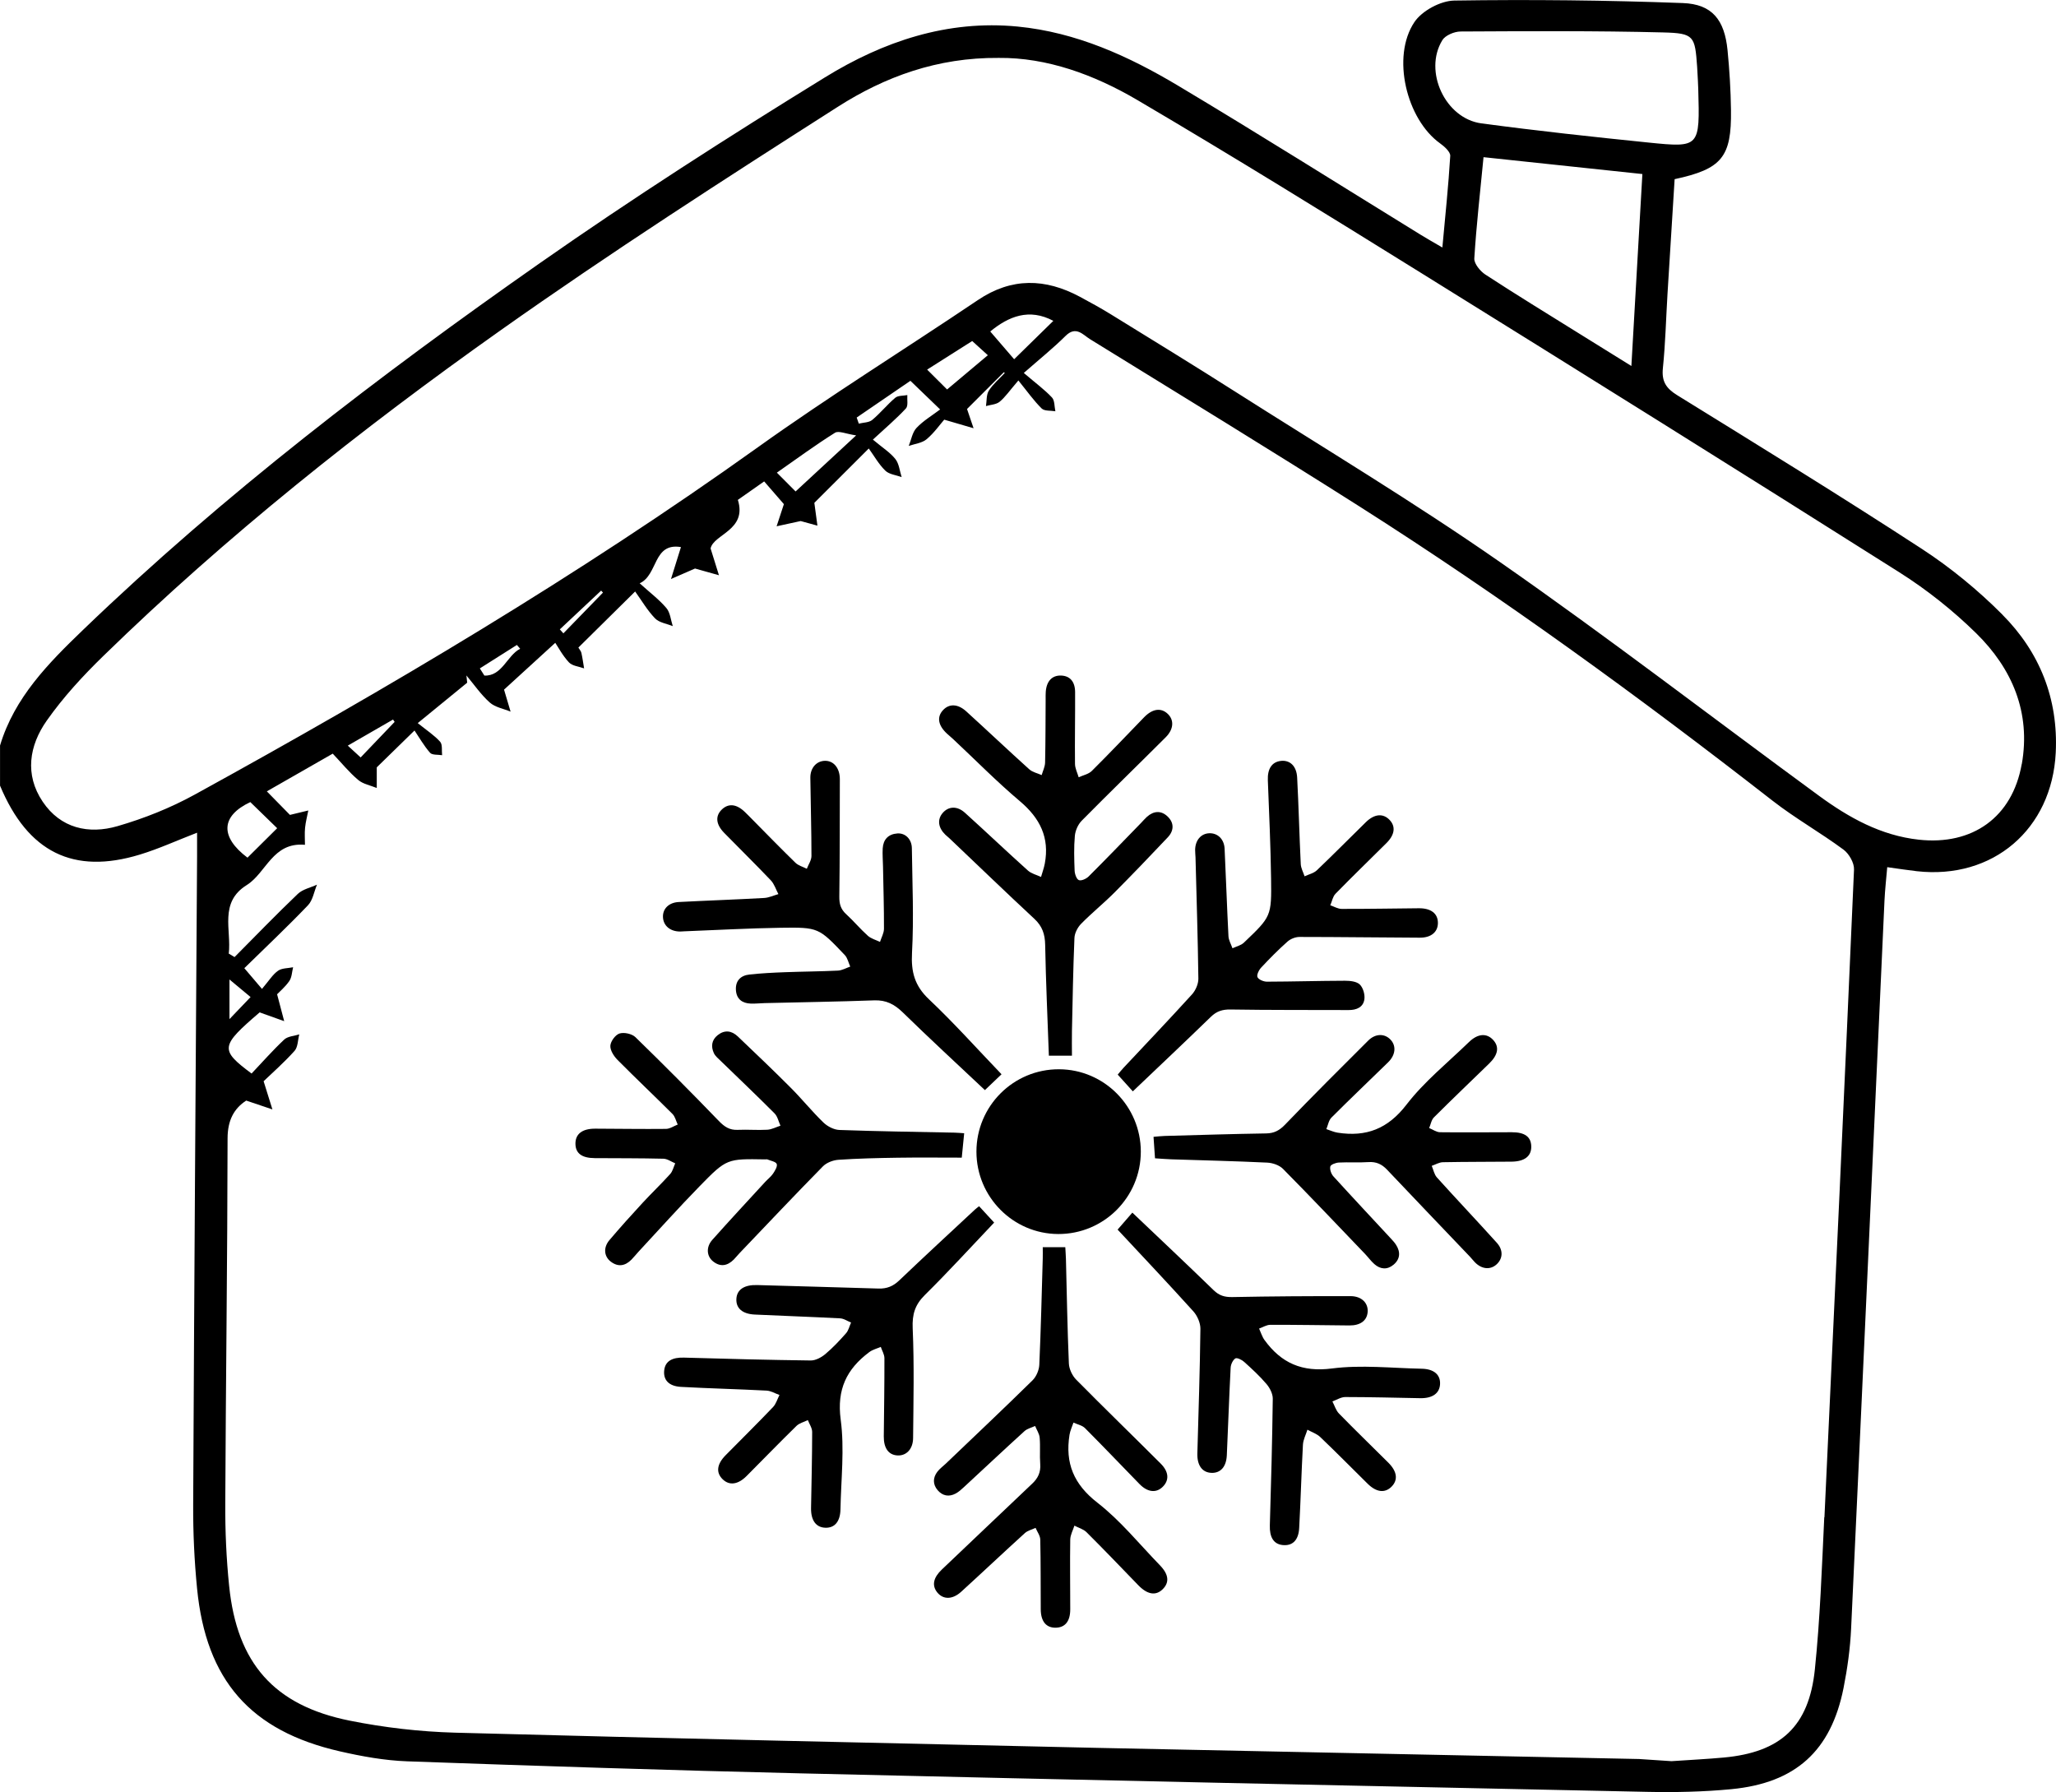<svg xmlns="http://www.w3.org/2000/svg" id="Layer_1" data-name="Layer 1" viewBox="0 0 553.44 482.38"><path d="M538.99,165.42c-6.56-6.58-13.91-12.62-21.69-17.69-21.71-14.15-43.79-27.72-65.83-41.35-2.99-1.85-4.22-3.72-3.85-7.29,.68-6.62,.84-13.3,1.24-19.95,.63-10.36,1.29-20.72,1.92-30.91,12.72-2.74,15.34-5.94,15.17-18.58-.07-5.39-.4-10.8-.93-16.17-.81-8.12-4.12-12.37-12.06-12.66-20.48-.76-41-.98-61.49-.67-3.69,.06-8.69,2.74-10.74,5.8-6.24,9.31-2.13,26.16,6.9,32.63,1.17,.84,2.81,2.3,2.75,3.38-.48,8.02-1.33,16.02-2.12,24.66-2.43-1.42-4.14-2.37-5.8-3.4-21.76-13.4-43.38-27.04-65.31-40.14-13.33-7.96-27.41-14.39-43.2-15.93-18.97-1.85-36.22,4.03-51.86,13.66-26.03,16.03-51.83,32.55-76.86,50.08-43.09,30.18-84.88,62.11-122.88,98.67-9.31,8.96-18.46,18.19-22.34,31.12v10.81c7.49,17.9,19.72,24.02,37.64,18.55,5.09-1.55,9.96-3.79,15.4-5.89,0,2.38,.01,4.34,0,6.3-.37,58.18-.78,116.36-1.05,174.54-.04,7.55,.31,15.13,1.05,22.64,2.43,24.68,14.37,38.3,38.41,43.8,5.94,1.36,12.05,2.47,18.13,2.69,35.27,1.26,70.55,2.41,105.83,3.24,75.99,1.79,151.98,3.4,227.97,4.98,7.55,.16,15.15,0,22.65-.72,17.33-1.67,26.84-10.33,30.21-27.24,1.05-5.28,1.79-10.67,2.04-16.04,3.06-65.3,5.99-130.61,8.98-195.92,.14-2.99,.49-5.98,.74-8.99,3.04,.42,5.52,.81,8,1.09,20.44,2.28,36.34-11.29,37.36-31.92,.71-14.5-4.32-27.07-14.38-37.16ZM388.23,10.84c.81-1.33,3.24-2.35,4.93-2.36,18.17-.09,36.35-.21,54.52,.25,8.38,.21,8.57,.97,9.16,9.26,.18,2.51,.25,5.04,.3,5.98,.44,15.66,.43,15.81-13.32,14.41-15.04-1.53-30.07-3.16-45.06-5.17-9.72-1.3-15.62-14.03-10.52-22.37Zm53.87,36.01c-.99,17.37-1.95,33.99-2.96,51.67-5.26-3.26-9.75-6.04-14.23-8.84-8.38-5.22-16.8-10.37-25.06-15.76-1.4-.91-3.08-2.95-2.99-4.36,.55-8.91,1.57-17.79,2.48-27.25,14.37,1.53,28.24,3,42.76,4.54Zm48.96,361.57c-.65,13.67-1.12,27.37-2.53,40.96-1.59,15.38-9.22,22.31-24.5,23.72-4.46,.41-8.94,.63-14.09,.98l-8.7-.58c-44.44-.93-144.31-2.96-145.85-3-57.63-1.31-115.26-2.53-172.88-4.09-9.49-.26-19.08-1.37-28.39-3.24-20.37-4.09-30.33-15.48-32.44-36.26-.75-7.33-1.08-14.73-1.04-22.1,.14-32.79,.58-65.57,.62-98.36,0-4.96,1.79-8.1,5.02-10.19,2.75,.93,4.9,1.65,7.05,2.38-.68-2.17-1.35-4.34-2.37-7.59,2.26-2.17,5.48-5,8.32-8.16,.93-1.03,.88-2.94,1.28-4.45-1.38,.44-3.11,.51-4.06,1.4-3.11,2.92-5.94,6.15-8.78,9.14-8.6-6.43-8.42-7.36,2.17-16.46,2.31,.82,4.46,1.59,6.61,2.36-.57-2.18-1.15-4.35-1.91-7.24,.69-.73,2.22-2,3.3-3.58,.68-.99,.7-2.44,1.01-3.69-1.38,.29-3.01,.2-4.07,.95-1.43,1.01-2.41,2.65-4.31,4.88-1.77-2.08-3.11-3.66-4.75-5.58,5.9-5.78,11.66-11.21,17.13-16.93,1.31-1.37,1.64-3.68,2.43-5.55-1.74,.8-3.85,1.23-5.16,2.48-5.8,5.54-11.38,11.32-17.03,17.01-.52-.31-1.04-.62-1.56-.93,.76-6.35-2.66-13.77,4.82-18.44,5.3-3.31,6.99-11.64,15.69-10.85,0-1.57-.12-3.09,.03-4.59,.16-1.56,.57-3.1,.87-4.65-1.74,.42-3.49,.84-4.94,1.19-1.97-2-3.95-4.02-6.22-6.34,5.79-3.31,11.63-6.65,17.74-10.15,2.38,2.51,4.41,5.02,6.84,7.07,1.33,1.13,3.32,1.48,5.01,2.17v-5.55c2.61-2.55,5.68-5.54,10.16-9.92,1.28,1.9,2.54,4.12,4.19,6,.58,.66,2.13,.46,3.24,.65-.15-1.23,.15-2.86-.53-3.62-1.54-1.72-3.55-3.02-6.03-5.02,5.01-4.1,9.16-7.49,13.31-10.88-.07-.65-.14-1.3-.21-1.95,2.07,2.46,3.91,5.17,6.29,7.29,1.45,1.29,3.71,1.66,5.6,2.45-.55-1.86-1.11-3.72-1.76-5.92,3.81-3.48,8.13-7.43,13.79-12.6,.79,1.17,1.99,3.46,3.69,5.27,.9,.96,2.68,1.1,4.07,1.61-.24-1.39-.42-2.8-.73-4.17-.11-.49-.51-.91-.81-1.43,4.62-4.57,9.2-9.09,15.28-15.1,1.72,2.39,3.27,5.07,5.36,7.24,1.11,1.16,3.15,1.42,4.77,2.09-.54-1.65-.68-3.65-1.72-4.87-1.96-2.31-4.45-4.18-7.19-6.66,4.99-2.28,3.55-11.01,11.11-9.75-1.08,3.47-1.88,6.03-2.68,8.59,2.14-.93,4.27-1.86,6.47-2.82,1.86,.52,4.15,1.17,6.44,1.81-.63-2.01-1.26-4.03-2.25-7.21,.8-3.84,9.9-4.9,7.34-13.08,1.71-1.2,4.14-2.91,7.08-4.97,1.94,2.24,3.68,4.24,5.31,6.12-.65,1.97-1.3,3.97-1.96,5.96,2-.44,4.01-.87,6.48-1.41,1.02,.28,2.77,.76,4.51,1.24-.25-1.87-.51-3.74-.83-6.14,4.1-4.1,8.78-8.76,14.65-14.63,1.45,2.01,2.7,4.26,4.46,5.97,1.04,1.01,2.9,1.18,4.39,1.73-.53-1.64-.68-3.58-1.68-4.85-1.42-1.79-3.48-3.07-6.06-5.24,3.51-3.25,6.36-5.66,8.89-8.39,.66-.71,.28-2.37,.38-3.6-1.1,.22-2.49,.09-3.24,.72-2.19,1.85-4.02,4.15-6.22,5.98-.87,.72-2.38,.68-3.6,.99-.19-.55-.38-1.09-.57-1.64,4.83-3.3,9.66-6.61,14.46-9.89,2.37,2.29,4.62,4.46,8,7.71-2.15,1.63-4.53,3.03-6.35,4.96-1.14,1.21-1.43,3.22-2.1,4.86,1.63-.57,3.58-.76,4.82-1.81,2.04-1.72,3.61-3.99,4.73-5.26,3.35,.98,5.62,1.65,7.9,2.31-.73-2.14-1.46-4.28-1.76-5.18,3.4-3.4,6.65-6.65,9.91-9.9,.08,.07,.17,.14,.25,.2-1.46,1.57-3.16,2.98-4.29,4.76-.7,1.1-.55,2.75-.77,4.15,1.24-.36,2.74-.4,3.66-1.15,1.5-1.22,2.63-2.91,5.06-5.74,2.42,2.98,4.15,5.45,6.27,7.54,.75,.74,2.44,.53,3.69,.75-.28-1.26-.16-2.89-.91-3.7-1.96-2.09-4.31-3.81-7.59-6.61,4.31-3.78,7.96-6.71,11.26-9.99,2.8-2.77,4.66-.29,6.56,.89,24.2,14.93,48.47,29.75,72.47,44.99,38.48,24.45,75.31,51.25,111.27,79.26,6.09,4.74,12.88,8.57,19.09,13.16,1.49,1.1,2.91,3.58,2.83,5.36-2.53,58.12-5.22,116.24-7.96,174.35ZM67.38,215.91c2.39,2.32,4.8,4.67,7.23,7.03-2.97,2.95-5.48,5.44-7.99,7.93-7.41-5.57-7.22-11.21,.76-14.96Zm-5.61,58.42v-10.67c2.26,1.89,3.75,3.13,5.68,4.73-1.76,1.84-3.28,3.44-5.68,5.94Zm31.85-73.62c4.32-2.49,8.25-4.76,12.18-7.02,.14,.21,.28,.42,.43,.63-2.95,3.09-5.9,6.17-9.15,9.57-.95-.87-1.94-1.78-3.46-3.18Zm35.55-20.79c3.32-2.1,6.64-4.21,9.97-6.31,.29,.34,.59,.68,.88,1.02-3.56,1.84-4.82,7.39-9.63,7.23l-1.22-1.93Zm21.52-10.5c3.71-3.48,7.42-6.96,11.13-10.44,.16,.18,.32,.36,.49,.54-3.55,3.66-7.11,7.31-10.66,10.97-.32-.36-.63-.71-.95-1.07Zm58.43-42.19c5.45-3.8,10.42-7.47,15.65-10.74,.99-.62,2.96,.32,5.69,.71-6.07,5.62-10.89,10.08-16.3,15.09-1.28-1.29-2.9-2.91-5.04-5.06Zm40.45-27.74c4.43-2.81,8.2-5.2,12.13-7.69,1.37,1.25,2.54,2.31,4.21,3.82-3.7,3.11-7.21,6.06-10.97,9.22-1.2-1.2-3.17-3.16-5.37-5.35Zm16.99-10.26c4.94-4.07,10.47-6.33,16.98-2.86-3.38,3.31-6.67,6.53-10.55,10.33-1.87-2.18-4.08-4.74-6.43-7.47Zm277.65,116.47c-2.53,14.32-13.27,21.91-27.7,20.33-10.22-1.12-18.8-5.92-26.83-11.79-28.61-20.95-56.72-42.61-85.81-62.87-23.31-16.24-47.73-30.89-71.72-46.16-10.93-6.96-21.98-13.72-33-20.52-2.75-1.7-5.59-3.26-8.44-4.79-9.32-5-18.4-5.25-27.49,.88-19.7,13.27-39.92,25.81-59.22,39.62-48.4,34.62-99.47,64.85-151.54,93.47-6.54,3.6-13.66,6.44-20.84,8.52-7.78,2.25-15.31,.58-20.13-6.59-4.91-7.29-3.62-15.12,1.08-21.8,4.42-6.29,9.73-12.06,15.26-17.44,33.1-32.25,69.21-60.96,106.85-87.6,29.65-20.98,60.23-40.67,90.86-60.22,12.63-8.06,26.75-13.29,43.27-13.15,12.93-.14,25.68,4.48,37.36,11.35,25.58,15.05,50.84,30.68,76.05,46.34,43.11,26.78,86.16,53.65,129.05,80.78,7.4,4.68,14.42,10.26,20.67,16.39,9.71,9.53,14.75,21.34,12.29,35.25Z"></path><g><path d="M259.54,305.06c-.2,2.04-.38,3.9-.65,6.56-5.79,0-11.55-.07-17.31,.02-5.31,.08-10.62,.2-15.91,.56-1.44,.1-3.19,.77-4.18,1.79-7.57,7.7-14.99,15.56-22.45,23.37-.52,.55-.99,1.15-1.52,1.69-1.71,1.71-3.6,2.07-5.57,.5-1.75-1.4-1.93-3.87-.21-5.8,4.66-5.24,9.44-10.37,14.18-15.54,.7-.77,1.57-1.41,2.15-2.26,.53-.79,1.26-1.95,1.01-2.62-.24-.64-1.62-.85-2.51-1.23-.16-.07-.38,0-.56-.01-10.28-.17-10.37-.26-17.64,7.18-5.63,5.76-11,11.77-16.49,17.67-.64,.69-1.23,1.45-1.89,2.12-1.7,1.73-3.6,2.06-5.58,.55-1.83-1.4-2.05-3.8-.36-5.79,2.88-3.4,5.86-6.71,8.88-9.98,2.44-2.65,5.06-5.13,7.47-7.81,.68-.75,.92-1.91,1.36-2.88-1.06-.43-2.11-1.22-3.18-1.24-6.16-.15-12.32-.12-18.48-.16-3.48-.02-5.17-1.29-5.2-3.85-.03-2.65,1.82-4.09,5.32-4.08,6.35,.02,12.7,.13,19.05,.06,1.06-.01,2.11-.76,3.16-1.17-.46-.96-.7-2.14-1.41-2.85-4.89-4.89-9.93-9.64-14.8-14.56-.98-.99-2-2.58-1.92-3.82,.08-1.2,1.36-2.93,2.47-3.28,1.24-.38,3.33,.08,4.27,.98,7.61,7.4,15.09,14.93,22.45,22.56,1.51,1.56,2.89,2.5,5.09,2.4,2.65-.12,5.31,.12,7.96-.03,1.2-.07,2.37-.71,3.55-1.09-.52-1.12-.78-2.5-1.6-3.32-4.75-4.77-9.63-9.4-14.46-14.09-.67-.66-1.48-1.3-1.86-2.11-.83-1.79-.63-3.54,1.03-4.86,1.87-1.48,3.75-1.21,5.39,.34,4.8,4.58,9.61,9.15,14.29,13.85,3.01,3.02,5.7,6.36,8.76,9.32,1.09,1.06,2.83,1.96,4.3,2.02,10.32,.37,20.65,.51,30.98,.72,.84,.02,1.67,.1,2.6,.16Z"></path><path d="M269.6,289.17c-1.6,1.52-2.96,2.82-4.48,4.27-7.4-6.97-14.85-13.83-22.08-20.89-2.25-2.2-4.5-3.39-7.71-3.27-9.85,.36-19.7,.5-29.55,.74-1.23,.03-2.46,.18-3.69,.13-2.29-.08-3.81-1.2-3.99-3.58-.18-2.52,1.23-3.98,3.62-4.24,3.2-.35,6.42-.51,9.64-.63,4.74-.18,9.48-.2,14.21-.43,1.11-.06,2.2-.7,3.3-1.08-.48-1.05-.72-2.32-1.47-3.11-7.02-7.38-7.05-7.49-17.29-7.34-8.62,.13-17.23,.62-25.85,.95-.38,.01-.76,.06-1.14,.06-2.71,.02-4.59-1.57-4.66-3.92-.07-2.21,1.57-3.88,4.23-4.02,7.67-.4,15.34-.66,23-1.09,1.3-.07,2.56-.68,3.84-1.04-.67-1.25-1.1-2.72-2.04-3.71-4.11-4.33-8.39-8.51-12.56-12.78-2.22-2.27-2.42-4.5-.69-6.22,1.79-1.78,3.97-1.59,6.23,.57,.69,.65,1.34,1.34,2.01,2.01,3.87,3.91,7.7,7.86,11.64,11.69,.79,.77,2.03,1.09,3.06,1.62,.44-1.15,1.25-2.29,1.25-3.44,0-7.01-.22-14.03-.3-21.05-.03-2.7,1.7-4.57,4-4.57,2.17,0,3.72,1.74,3.92,4.38,.01,.19,.02,.38,.02,.57-.03,10.52,0,21.04-.14,31.56-.03,1.97,.36,3.42,1.83,4.76,2.03,1.85,3.8,3.99,5.84,5.82,.88,.79,2.17,1.12,3.28,1.66,.38-1.19,1.07-2.37,1.07-3.56,.02-5.59-.16-11.18-.26-16.78-.03-1.61-.17-3.23-.08-4.83,.15-2.42,1.52-3.86,3.96-4.03,2.13-.15,3.86,1.54,3.89,3.99,.12,9.38,.55,18.79,.04,28.14-.28,5.14,.71,8.87,4.54,12.49,6.74,6.37,12.94,13.31,19.55,20.2Z"></path><path d="M280.68,335.73h6.08c.06,1.13,.14,2.13,.17,3.14,.24,9.38,.39,18.76,.79,28.14,.06,1.49,.9,3.28,1.96,4.36,7.52,7.62,15.21,15.06,22.78,22.63,2.23,2.24,2.29,4.5,.5,6.25-1.75,1.71-4.06,1.45-6.22-.76-4.9-5.02-9.73-10.1-14.68-15.06-.76-.76-2.05-1-3.1-1.49-.37,1.1-.89,2.17-1.07,3.3-1.2,7.59,1.12,13.29,7.5,18.25,6.23,4.84,11.31,11.16,16.85,16.87,2.39,2.47,2.58,4.61,.74,6.43-1.86,1.84-4.14,1.45-6.6-1.1-4.61-4.77-9.2-9.56-13.9-14.24-.84-.84-2.17-1.19-3.27-1.77-.39,1.25-1.1,2.5-1.12,3.75-.1,6.25,0,12.51,0,18.77,0,3.19-1.34,4.87-3.83,4.95-2.62,.08-4.09-1.65-4.11-4.95-.04-6.26,.01-12.51-.13-18.77-.02-1.06-.82-2.1-1.26-3.15-.97,.46-2.12,.71-2.88,1.4-5.75,5.22-11.4,10.56-17.14,15.79-2.37,2.16-4.87,2.14-6.45,.18-1.53-1.89-1.03-4.02,1.26-6.18,8.12-7.68,16.18-15.43,24.31-23.1,1.57-1.48,2.31-3.08,2.15-5.26-.18-2.36,.06-4.75-.15-7.1-.09-1.08-.8-2.11-1.23-3.16-.96,.45-2.11,.71-2.86,1.39-5.47,4.97-10.85,10.03-16.28,15.05-.69,.64-1.41,1.3-2.23,1.74-1.81,.98-3.55,.65-4.87-.9-1.32-1.56-1.31-3.34-.07-4.96,.62-.82,1.5-1.44,2.25-2.16,7.81-7.46,15.66-14.88,23.36-22.44,1.02-1,1.76-2.74,1.83-4.17,.43-9.56,.65-19.13,.93-28.7,.03-.93,0-1.86,0-2.96Z"></path><path d="M282.34,284.21c-.36-10.03-.81-19.95-1-29.88-.05-2.85-.77-5.01-2.9-6.99-7.71-7.16-15.27-14.47-22.9-21.71-.34-.33-.73-.61-1.07-.94-1.93-1.88-2.21-4.06-.76-5.8,1.55-1.86,3.91-2.02,6.02-.12,5.7,5.15,11.26,10.44,16.97,15.57,.94,.84,2.34,1.16,3.53,1.72,.34-1.2,.78-2.37,1.01-3.59,1.32-6.99-1.29-12.23-6.68-16.78-6.22-5.25-11.95-11.08-17.9-16.65-.55-.52-1.14-1-1.7-1.51-2.44-2.23-2.84-4.51-1.12-6.37,1.64-1.77,3.97-1.75,6.27,.34,5.68,5.16,11.25,10.45,16.96,15.59,.87,.78,2.21,1.05,3.33,1.55,.32-1.12,.89-2.23,.92-3.36,.13-5.69,.11-11.38,.15-17.07,0-.66-.02-1.33,.03-1.99,.21-2.89,1.72-4.47,4.16-4.37,2.34,.09,3.72,1.62,3.74,4.43,.03,6.45-.1,12.9-.03,19.34,.01,1.21,.64,2.41,.99,3.61,1.19-.55,2.65-.83,3.53-1.7,4.78-4.74,9.4-9.63,14.09-14.46,2.28-2.34,4.61-2.63,6.42-.85,1.67,1.65,1.55,4.09-.63,6.26-7.51,7.5-15.13,14.89-22.59,22.44-1,1.01-1.72,2.66-1.85,4.08-.28,3.1-.18,6.25-.06,9.38,.04,.9,.51,2.28,1.14,2.53,.66,.26,1.98-.34,2.62-.97,4.77-4.75,9.43-9.6,14.13-14.43,.53-.54,1.01-1.13,1.58-1.64,1.84-1.63,3.84-1.75,5.59-.05,1.78,1.72,1.68,3.81,.02,5.57-4.75,5.03-9.54,10.03-14.42,14.93-2.88,2.88-6.07,5.45-8.92,8.36-.94,.96-1.74,2.51-1.79,3.82-.35,8.34-.49,16.68-.67,25.02-.05,2.17,0,4.34,0,6.66h-6.19Z"></path><path d="M300.83,331c1.41-1.62,2.64-3.04,3.98-4.58,7.38,7.02,14.68,13.89,21.88,20.88,1.49,1.45,2.97,1.89,5.04,1.85,10.6-.21,21.21-.27,31.82-.25,3,0,4.79,1.89,4.6,4.27-.18,2.3-1.95,3.64-4.89,3.62-7.11-.06-14.21-.19-21.32-.17-1,0-2.01,.66-3.01,1.01,.48,1.04,.8,2.18,1.46,3.09,4.5,6.19,10.1,8.7,18.17,7.65,7.91-1.02,16.08-.09,24.13,.07,3.33,.06,5.08,1.64,4.95,4.15-.13,2.49-2.06,3.84-5.34,3.78-6.73-.13-13.45-.3-20.18-.31-1.15,0-2.31,.77-3.46,1.18,.58,1.1,.94,2.41,1.77,3.26,4.37,4.48,8.87,8.82,13.3,13.24,2.36,2.36,2.64,4.64,.87,6.43-1.79,1.81-4.08,1.56-6.45-.77-4.25-4.19-8.44-8.45-12.76-12.57-.93-.89-2.29-1.33-3.45-1.98-.42,1.34-1.13,2.67-1.21,4.04-.41,7.47-.6,14.96-1.01,22.43-.18,3.35-1.84,4.86-4.47,4.58-2.43-.26-3.52-2.14-3.43-5.28,.34-11.36,.65-22.73,.79-34.1,.02-1.32-.78-2.89-1.67-3.94-1.83-2.16-3.94-4.1-6.05-6-.62-.56-1.93-1.19-2.36-.91-.68,.44-1.21,1.6-1.26,2.49-.41,7.85-.67,15.71-1.03,23.57-.14,3.11-1.68,4.81-4.1,4.74-2.52-.07-3.93-2.03-3.83-5.25,.31-11.17,.69-22.35,.82-33.52,.02-1.58-.83-3.52-1.91-4.72-6.73-7.46-13.63-14.75-20.37-21.98Z"></path><path d="M310.91,311.81c-.15-2.1-.26-3.79-.4-5.79,.99-.08,2-.21,3.01-.24,9.1-.25,18.19-.54,27.29-.68,2.16-.03,3.59-.79,5.1-2.36,7.36-7.65,14.87-15.14,22.39-22.63,1.97-1.96,4.45-1.93,6.03-.23,1.56,1.67,1.34,4.1-.66,6.06-5.08,4.97-10.24,9.86-15.26,14.89-.75,.75-.94,2.06-1.38,3.11,1.02,.33,2.01,.8,3.05,.96,7.66,1.19,13.49-1.01,18.5-7.52,4.81-6.25,11.14-11.34,16.85-16.88,2.36-2.29,4.73-2.44,6.45-.62,1.76,1.86,1.43,4.02-1.01,6.4-4.96,4.82-9.97,9.6-14.87,14.49-.7,.69-.87,1.91-1.29,2.88,.97,.39,1.94,1.12,2.92,1.13,6.44,.08,12.89,0,19.34,0,3.48,0,5.16,1.23,5.22,3.8,.06,2.63-1.77,4.08-5.3,4.12-6.16,.06-12.32,.03-18.48,.15-1.01,.02-2.01,.64-3.01,.98,.45,1.05,.67,2.32,1.39,3.12,5.33,5.91,10.81,11.69,16.14,17.6,1.79,1.99,1.61,4.28-.09,5.82-1.69,1.51-3.96,1.3-5.8-.56-.47-.47-.86-1.01-1.32-1.49-7.45-7.82-14.93-15.61-22.35-23.46-1.41-1.49-2.92-2.18-5.01-2.04-2.64,.18-5.31-.02-7.96,.12-.83,.04-2.17,.54-2.3,1.06-.19,.79,.24,2.01,.83,2.66,5.1,5.61,10.29,11.14,15.44,16.7,.51,.55,1.04,1.12,1.44,1.75,1.24,1.95,1.08,3.86-.7,5.34-1.67,1.4-3.54,1.26-5.16-.18-.92-.81-1.64-1.83-2.49-2.72-7.34-7.66-14.64-15.37-22.1-22.91-.99-1-2.78-1.61-4.23-1.68-8.61-.41-17.24-.61-25.86-.89-1.4-.05-2.81-.17-4.34-.27Z"></path><path d="M304.94,293.78c-1.45-1.61-2.65-2.94-4.07-4.51,.39-.46,.95-1.17,1.56-1.83,6.16-6.57,12.37-13.09,18.43-19.76,.97-1.07,1.73-2.81,1.72-4.23-.14-10.9-.49-21.79-.77-32.68-.02-.66-.11-1.33-.1-1.99,.03-2.59,1.56-4.39,3.79-4.48,2.24-.09,4.01,1.55,4.14,4.13,.38,7.86,.63,15.72,1.04,23.58,.06,1.1,.7,2.17,1.08,3.25,1.04-.49,2.29-.76,3.08-1.52,7.36-7.03,7.45-7.05,7.31-17.29-.12-8.81-.53-17.62-.87-26.43-.12-3.07,1.09-4.94,3.55-5.2,2.4-.25,4.18,1.37,4.34,4.48,.41,7.76,.59,15.53,.97,23.29,.05,1.11,.67,2.2,1.03,3.3,1.11-.53,2.45-.81,3.3-1.62,4.46-4.25,8.79-8.64,13.19-12.95,2.32-2.27,4.67-2.45,6.42-.58,1.65,1.76,1.37,3.97-.88,6.21-4.57,4.55-9.21,9.02-13.71,13.64-.74,.76-.94,2.06-1.4,3.1,1.02,.34,2.04,.97,3.06,.97,6.92,.02,13.84-.11,20.76-.17,3.29-.03,5.14,1.41,5.15,3.93,.01,2.41-1.77,4-4.86,3.99-10.8-.04-21.6-.2-32.4-.2-1.09,0-2.41,.52-3.23,1.25-2.48,2.2-4.82,4.57-7.08,6.99-.62,.66-1.27,1.98-1,2.58,.31,.67,1.65,1.22,2.54,1.22,7.01-.02,14.02-.23,21.04-.25,1.35,0,3.09,.18,3.95,1,.9,.87,1.42,2.68,1.25,3.96-.29,2.16-2.09,2.94-4.23,2.93-10.61-.04-21.22,.02-31.83-.15-2.18-.03-3.73,.47-5.28,1.98-6.86,6.66-13.82,13.22-20.97,20.03Z"></path><path d="M263.56,324.7c1.36,1.48,2.63,2.86,4.05,4.4-6.22,6.54-12.27,13.19-18.65,19.49-2.67,2.64-3.44,5.2-3.28,8.96,.43,9.84,.2,19.71,.11,29.57-.03,3-1.86,4.8-4.23,4.66-2.38-.14-3.69-1.97-3.66-5.13,.07-7.02,.19-14.03,.17-21.05,0-1.01-.64-2.03-.98-3.04-1.04,.46-2.21,.74-3.1,1.41-6.08,4.54-8.77,10.04-7.69,18.16,1.06,7.9,.09,16.08-.06,24.14-.06,3.35-1.59,5.08-4.12,4.97-2.49-.1-3.86-2.02-3.8-5.31,.12-6.82,.29-13.65,.3-20.47,0-1.06-.75-2.13-1.16-3.19-1.03,.51-2.28,.8-3.06,1.56-4.54,4.44-8.96,9.01-13.44,13.5-2.32,2.33-4.67,2.61-6.45,.85-1.82-1.79-1.56-4.04,.8-6.44,4.26-4.32,8.58-8.58,12.77-12.97,.82-.86,1.17-2.16,1.74-3.26-1.16-.41-2.3-1.12-3.48-1.18-7.66-.4-15.34-.58-23-1-3.34-.18-4.85-1.89-4.54-4.51,.29-2.42,2.15-3.47,5.32-3.37,11.36,.33,22.73,.63,34.1,.77,1.32,.02,2.86-.82,3.92-1.7,2.03-1.7,3.86-3.65,5.61-5.64,.67-.76,.9-1.9,1.34-2.87-.97-.39-1.93-1.07-2.92-1.13-7.66-.4-15.34-.66-23-1.02-3.33-.16-5.07-1.7-4.95-4.19,.12-2.57,2.17-3.86,5.62-3.75,10.89,.34,21.78,.58,32.67,.94,2.24,.07,3.93-.64,5.56-2.2,6.72-6.42,13.55-12.71,20.35-19.05,.33-.31,.71-.57,1.14-.92Z"></path><path d="M307.09,309.98c.01,12.29-9.97,22.25-22.25,22.2-12.13-.05-21.99-9.99-22-22.16-.01-12.29,9.97-22.25,22.25-22.19,12.14,.05,21.98,9.97,22,22.16Z"></path></g></svg>